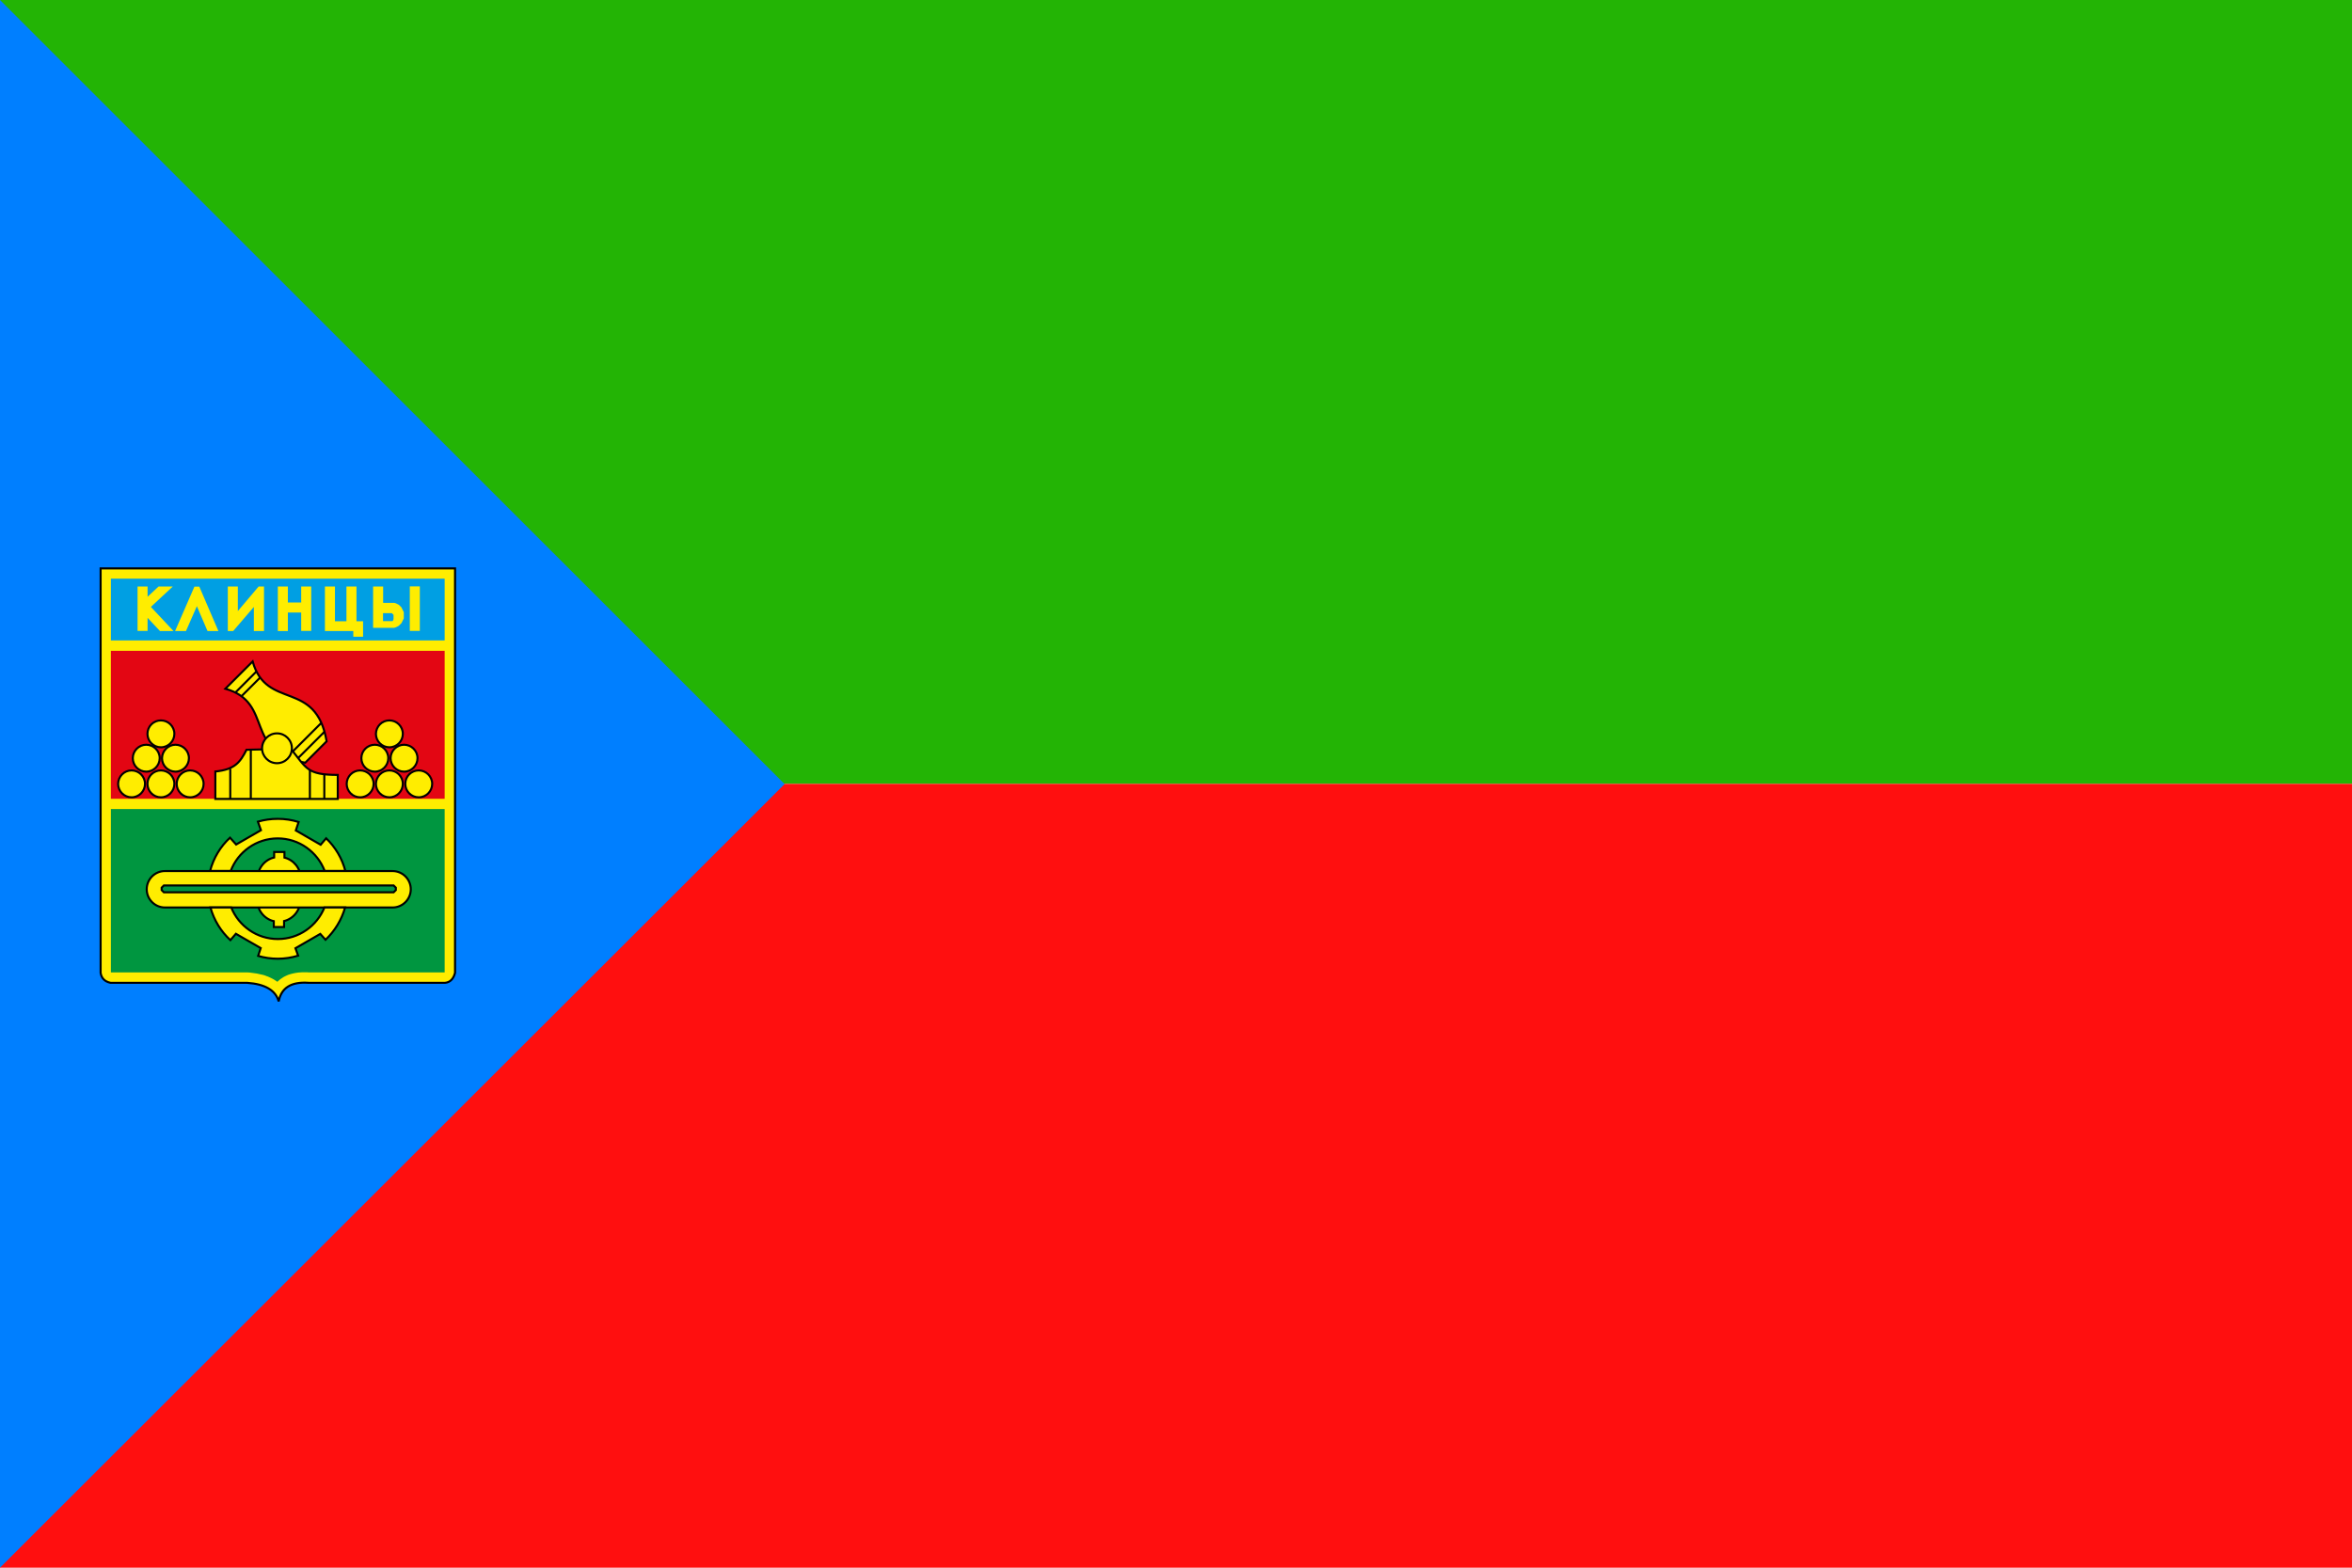 <?xml version="1.0" encoding="UTF-8" standalone="no"?>
<!-- Created with Inkscape (http://www.inkscape.org/) -->

<svg
   xmlns:dc="http://purl.org/dc/elements/1.1/"
   xmlns:cc="http://creativecommons.org/ns#"
   xmlns:rdf="http://www.w3.org/1999/02/22-rdf-syntax-ns#"
   xmlns:svg="http://www.w3.org/2000/svg"
   xmlns="http://www.w3.org/2000/svg"
   xmlns:sodipodi="http://sodipodi.sourceforge.net/DTD/sodipodi-0.dtd"
   xmlns:inkscape="http://www.inkscape.org/namespaces/inkscape"
   width="300mm"
   height="200mm"
   viewBox="0 0 300 200"
   version="1.1"
   id="svg8"
   inkscape:version="0.92.2 (5c3e80d, 2017-08-06)"
   sodipodi:docname="Flag of Klintsy.svg">
  <defs
     id="defs2" />
  <sodipodi:namedview
     id="base"
     pagecolor="#ffffff"
     bordercolor="#666666"
     borderopacity="1.0"
     inkscape:pageopacity="0.0"
     inkscape:pageshadow="2"
     inkscape:zoom="0.50233308"
     inkscape:cx="617.23144"
     inkscape:cy="315.44215"
     inkscape:document-units="mm"
     inkscape:current-layer="layer1"
     showgrid="false"
     showguides="true"
     inkscape:guide-bbox="true"
     inkscape:window-width="1366"
     inkscape:window-height="706"
     inkscape:window-x="-8"
     inkscape:window-y="-8"
     inkscape:window-maximized="1" />
  <g
     inkscape:label="Layer 1"
     inkscape:groupmode="layer"
     id="layer1"
     transform="translate(0,-97)">
    <g
       id="g1072">
      <g
         id="g975">
        <rect
           style="opacity:1;fill:#23b405;fill-opacity:1;stroke:none;stroke-width:1;stroke-miterlimit:4;stroke-dasharray:none;stroke-opacity:1"
           id="rect21"
           width="300"
           height="100"
           x="1.4876989e-014"
           y="97" />
        <rect
           style="opacity:1;fill:#ff0f0f;fill-opacity:1;stroke:none;stroke-width:1;stroke-miterlimit:4;stroke-dasharray:none;stroke-opacity:1"
           id="rect21-1"
           width="300"
           height="100"
           x="-1.4210855e-014"
           y="197" />
        <path
           style="fill:#007fff;fill-opacity:1;stroke:none;stroke-width:0.265;stroke-linecap:butt;stroke-linejoin:miter;stroke-miterlimit:4;stroke-dasharray:none;stroke-opacity:1"
           d="M 0,97 V 297 L 100.075,197.03 Z"
           id="path854"
           inkscape:connector-curvature="0"
           sodipodi:nodetypes="cccc" />
      </g>
      <g
         transform="matrix(0.156,0,0,0.156,11.773,168.735)"
         id="g89">
        <path
           style="clip-rule:evenodd;fill:#ffed00;fill-rule:evenodd;stroke:#000000;stroke-width:1.685;stroke-miterlimit:2.613"
           inkscape:connector-curvature="0"
           class="st0"
           d="m 6.8,5 h 289.8 c 0,110.3 0,220.4 0,330.7 -1.2,4.8 -3.9,7.8 -8.1,8.2 H 176.8 c -14.2,-1 -22.3,4.1 -24.4,15.2 -2.5,-9.1 -11.2,-14.2 -25.9,-15.2 -37.2,0 -74.5,0 -111.6,0 -4.8,-1 -7.4,-3.8 -8.1,-8.1 z"
           id="path4" />
        <polygon
           style="clip-rule:evenodd;fill:#009fe3;fill-rule:evenodd"
           class="st1"
           points="288.1,13.4 288.1,63.9 15.2,63.9 15.2,13.4 "
           id="polygon6" />
        <polygon
           style="clip-rule:evenodd;fill:#e30613;fill-rule:evenodd"
           class="st2"
           points="288.1,72.4 288.1,193.4 15.2,193.4 15.2,72.4 "
           id="polygon8" />
        <polygon
           style="clip-rule:evenodd;fill:#009640;fill-rule:evenodd"
           class="st3"
           points="144.9,339.4 143.6,338.8 142.4,338.4 141.2,337.9 139.9,337.5 138.6,337.2 137.2,336.9 135.8,336.6 134.5,336.3 133,336.1 131.6,335.9 130.1,335.7 128.6,335.5 126.9,335.4 15.2,335.4 15.2,201.8 288.1,201.8 288.1,335.4 177,335.4 175.9,335.3 174.4,335.3 172.9,335.3 171.4,335.3 170,335.4 168.5,335.5 167.1,335.7 165.8,335.9 164.4,336.2 163.1,336.5 161.7,336.9 160.4,337.3 159.2,337.8 157.9,338.4 156.7,339 155.6,339.7 154.4,340.5 153.3,341.3 152.3,342.2 151.3,343.1 150.5,342.5 149.4,341.8 148.3,341.1 147.2,340.5 146,339.9 "
           id="polygon10" />
        <path
           style="clip-rule:evenodd;fill:#ffed00;fill-rule:evenodd;stroke:#000000;stroke-width:1.685;stroke-miterlimit:2.613"
           inkscape:connector-curvature="0"
           class="st4"
           d="m 174.1,163.9 c -51.1,-8.8 -25,-49.1 -65.3,-60.5 l 22.3,-22.3 c 11.4,40.3 51.7,14.2 60.5,65.3 z"
           id="path12" />
        <path
           style="clip-rule:evenodd;fill:#ffed00;fill-rule:evenodd;stroke:#000000;stroke-width:1.685;stroke-miterlimit:2.613"
           inkscape:connector-curvature="0"
           class="st0"
           d="m 126.1,153.3 36.2,-0.8 c 13.1,16.1 13,21.3 38.4,21.4 v 19.6 H 100.6 v -22.4 c 15.7,-1.6 20.2,-7.3 25.5,-17.8 z"
           id="path14" />
        <path
           style="clip-rule:evenodd;fill:#ffed00;fill-rule:evenodd;stroke:#000000;stroke-width:1.685;stroke-miterlimit:2.613"
           inkscape:connector-curvature="0"
           class="st0"
           d="m 151,139.9 c 6.7,0 12.2,5.5 12.2,12.2 0,6.7 -5.5,12.2 -12.2,12.2 -6.7,0 -12.2,-5.5 -12.2,-12.2 0.1,-6.8 5.5,-12.2 12.2,-12.2 z"
           id="path16" />
        <path
           style="clip-rule:evenodd;fill:#ffed00;fill-rule:evenodd;stroke:#000000;stroke-width:1.685;stroke-miterlimit:2.613"
           inkscape:connector-curvature="0"
           class="st0"
           d="m 32.1,170.2 c 6,0 11,4.9 11,11 0,6 -4.9,11 -11,11 -6,0 -11,-4.9 -11,-11 0.1,-6.1 5,-11 11,-11 z"
           id="path18" />
        <path
           style="clip-rule:evenodd;fill:#ffed00;fill-rule:evenodd;stroke:#000000;stroke-width:1.685;stroke-miterlimit:2.613"
           inkscape:connector-curvature="0"
           class="st0"
           d="m 56.1,170.2 c 6,0 11,4.9 11,11 0,6 -4.9,11 -11,11 -6,0 -11,-4.9 -11,-11 0,-6.1 4.9,-11 11,-11 z"
           id="path20" />
        <path
           style="clip-rule:evenodd;fill:#ffed00;fill-rule:evenodd;stroke:#000000;stroke-width:1.685;stroke-miterlimit:2.613"
           inkscape:connector-curvature="0"
           class="st0"
           d="m 80,170.2 c 6,0 11,4.9 11,11 0,6 -4.9,11 -11,11 -6,0 -11,-4.9 -11,-11 0,-6.1 5,-11 11,-11 z"
           id="path22" />
        <path
           style="clip-rule:evenodd;fill:#ffed00;fill-rule:evenodd;stroke:#000000;stroke-width:1.685;stroke-miterlimit:2.613"
           inkscape:connector-curvature="0"
           class="st0"
           d="m 44.1,149.2 c 6,0 11,4.9 11,11 0,6 -4.9,11 -11,11 -6,0 -11,-4.9 -11,-11 0,-6 5,-11 11,-11 z"
           id="path24" />
        <path
           style="clip-rule:evenodd;fill:#ffed00;fill-rule:evenodd;stroke:#000000;stroke-width:1.685;stroke-miterlimit:2.613"
           inkscape:connector-curvature="0"
           class="st0"
           d="m 68,149.2 c 6,0 11,4.9 11,11 0,6 -4.9,11 -11,11 -6,0 -11,-4.9 -11,-11 0.1,-6 5,-11 11,-11 z"
           id="path26" />
        <path
           style="clip-rule:evenodd;fill:#ffed00;fill-rule:evenodd;stroke:#000000;stroke-width:1.685;stroke-miterlimit:2.613"
           inkscape:connector-curvature="0"
           class="st0"
           d="m 56.1,129.3 c 6,0 11,4.9 11,11 0,6 -4.9,11 -11,11 -6,0 -11,-4.9 -11,-11 0,-6.1 4.9,-11 11,-11 z"
           id="path28" />
        <path
           style="clip-rule:evenodd;fill:#ffed00;fill-rule:evenodd;stroke:#000000;stroke-width:1.685;stroke-miterlimit:2.613"
           inkscape:connector-curvature="0"
           class="st0"
           d="m 219,170.2 c 6,0 11,4.9 11,11 0,6 -4.9,11 -11,11 -6,0 -11,-4.9 -11,-11 0,-6.1 5,-11 11,-11 z"
           id="path30" />
        <path
           style="clip-rule:evenodd;fill:#ffed00;fill-rule:evenodd;stroke:#000000;stroke-width:1.685;stroke-miterlimit:2.613"
           inkscape:connector-curvature="0"
           class="st0"
           d="m 242.9,170.2 c 6,0 11,4.9 11,11 0,6 -4.9,11 -11,11 -6,0 -11,-4.9 -11,-11 0.1,-6.1 5,-11 11,-11 z"
           id="path32" />
        <path
           style="clip-rule:evenodd;fill:#ffed00;fill-rule:evenodd;stroke:#000000;stroke-width:1.685;stroke-miterlimit:2.613"
           inkscape:connector-curvature="0"
           class="st0"
           d="m 266.9,170.2 c 6,0 11,4.9 11,11 0,6 -4.9,11 -11,11 -6,0 -11,-4.9 -11,-11 0,-6.1 4.9,-11 11,-11 z"
           id="path34" />
        <path
           style="clip-rule:evenodd;fill:#ffed00;fill-rule:evenodd;stroke:#000000;stroke-width:1.685;stroke-miterlimit:2.613"
           inkscape:connector-curvature="0"
           class="st0"
           d="m 231,149.2 c 6,0 11,4.9 11,11 0,6 -4.9,11 -11,11 -6,0 -11,-4.9 -11,-11 0,-6 4.9,-11 11,-11 z"
           id="path36" />
        <path
           style="clip-rule:evenodd;fill:#ffed00;fill-rule:evenodd;stroke:#000000;stroke-width:1.685;stroke-miterlimit:2.613"
           inkscape:connector-curvature="0"
           class="st0"
           d="m 254.9,149.2 c 6,0 11,4.9 11,11 0,6 -4.9,11 -11,11 -6,0 -11,-4.9 -11,-11 0,-6 5,-11 11,-11 z"
           id="path38" />
        <path
           style="clip-rule:evenodd;fill:#ffed00;fill-rule:evenodd;stroke:#000000;stroke-width:1.685;stroke-miterlimit:2.613"
           inkscape:connector-curvature="0"
           class="st0"
           d="m 242.9,129.3 c 6,0 11,4.9 11,11 0,6 -4.9,11 -11,11 -6,0 -11,-4.9 -11,-11 0.1,-6.1 5,-11 11,-11 z"
           id="path40" />
        <path
           style="clip-rule:evenodd;fill:#ffed00;fill-rule:evenodd;stroke:#000000;stroke-width:1.685;stroke-miterlimit:2.613"
           inkscape:connector-curvature="0"
           class="st0"
           d="m 170.1,276.4 c 0,8.2 -5.7,15.1 -13.3,17 v 4.9 h -8.4 v -4.8 c -7.7,-1.8 -13.5,-8.8 -13.5,-17.1 z"
           id="path42" />
        <path
           style="clip-rule:evenodd;fill:#ffed00;fill-rule:evenodd;stroke:#000000;stroke-width:1.685;stroke-miterlimit:2.613"
           inkscape:connector-curvature="0"
           class="st0"
           d="m 157.1,241.5 c 7.6,1.9 13.3,8.8 13.3,17 h -35.2 c 0,-8.3 5.8,-15.3 13.5,-17.1 v -4.5 h 8.4 z"
           id="path44" />
        <path
           style="clip-rule:evenodd;fill:#ffed00;fill-rule:evenodd"
           inkscape:connector-curvature="0"
           class="st5"
           d="m 259.6,19.7 h 8.2 v 36.4 h -8.2 z M 37,19.8 h 8.2 v 8.4 l 9,-8.4 H 65.8 L 47.9,36.5 66.4,56.2 H 55.3 L 45.2,45.4 V 56.1 H 37 Z m 66.1,36.4 H 94.2 L 85.5,35.9 76.6,56.2 H 67.7 L 83.5,19.9 h 4 z m 37.3,0 h -8.3 V 36.5 l -16.9,19.7 h -4.4 V 19.8 h 8.2 v 20.1 l 17,-20.1 h 4.4 z m 11.3,-36.4 h 8.2 v 13.1 h 10.9 V 19.8 h 8.2 v 36.3 h -8.2 v -15 h -10.9 v 15.1 h -8.2 z m 61.7,36.4 H 190.2 V 19.8 h 8.2 v 28.4 h 9.4 V 19.8 h 8.2 v 28.4 h 5.4 v 12.7 h -8 z m 24.5,-23 h 0.1 0.4 0.4 0.4 0.4 0.4 0.3 0.3 0.3 0.3 0.3 0.3 0.3 0.3 0.3 0.3 0.3 0.3 0.3 0.3 0.3 0.3 0.3 0.2 0.2 0.2 0.2 0.2 0.2 0.2 0.2 0.2 l 0.4,0.1 0.4,0.1 0.4,0.1 0.4,0.2 0.4,0.2 0.4,0.2 0.4,0.2 0.4,0.2 0.4,0.2 0.4,0.3 0.3,0.3 0.3,0.3 0.3,0.3 0.3,0.3 0.3,0.3 0.3,0.3 0.1,0.2 0.1,0.2 0.1,0.2 0.1,0.2 0.1,0.2 0.1,0.2 0.1,0.2 0.1,0.2 0.1,0.2 0.1,0.2 0.1,0.2 0.1,0.2 0.1,0.2 0.1,0.2 0.1,0.2 0.1,0.2 0.1,0.2 0.1,0.2 0.1,0.2 0.1,0.2 v 0.2 0.2 0.2 0.2 0.2 0.2 0.2 0.2 0.2 0.2 0.2 0.2 0.2 0.2 0.2 0.2 0.2 0.2 0.2 0.2 0.2 0.2 0.2 0.2 0.2 l -0.1,0.2 -0.1,0.2 -0.1,0.2 -0.1,0.2 -0.1,0.2 -0.1,0.2 -0.1,0.2 -0.1,0.2 -0.1,0.2 -0.1,0.2 -0.1,0.2 -0.1,0.2 -0.1,0.2 -0.1,0.2 -0.1,0.2 -0.1,0.2 -0.1,0.2 -0.1,0.2 -0.1,0.2 -0.3,0.3 -0.3,0.3 -0.3,0.3 -0.3,0.3 -0.3,0.3 -0.3,0.3 -0.3,0.3 -0.3,0.2 -0.3,0.2 -0.4,0.2 -0.4,0.2 -0.4,0.2 -0.4,0.2 -0.4,0.2 -0.4,0.1 -0.4,0.1 -0.2,0.1 -0.2,0.1 h -0.2 -0.2 -0.2 -0.2 -0.2 -0.2 -0.2 -0.2 -0.2 -0.3 -0.3 -0.3 -0.3 -0.3 -0.3 -0.3 -0.3 -0.3 -0.3 -0.3 -0.3 -0.3 -0.3 -0.3 -0.3 -0.3 -0.4 -0.4 -0.4 -0.4 -8.8 V 19.8 h 8.2 v 13.4 z m 0,14.9 h 0.8 0.3 0.3 0.3 0.3 0.3 0.3 0.3 0.3 0.3 0.2 0.2 0.2 0.2 0.2 0.2 0.2 0.2 0.2 0.2 0.2 0.2 0.1 0.1 0.1 0.1 0.1 0.1 0.1 0.1 0.1 v 0 0 h 0.1 0.1 0.1 0.1 0.1 0.1 0.1 l 0.1,-0.1 0.1,-0.1 0.1,-0.1 0.1,-0.1 0.1,-0.1 0.1,-0.1 V 47 l 0.1,-0.1 0.1,-0.1 0.1,-0.1 V 46.6 46.5 46.4 46.3 46.2 46.1 46 45.9 45.8 45.7 45.5 45.3 45.1 44.9 44.7 44.5 44.3 44.1 43.9 43.7 43.5 43.4 43.3 43.2 43.1 43 l -0.1,-0.1 -0.1,-0.1 -0.1,-0.1 -0.1,-0.1 -0.1,-0.1 -0.1,-0.1 -0.1,-0.1 -0.1,-0.1 -0.1,-0.1 -0.1,-0.1 -0.1,-0.1 -0.1,-0.1 -0.1,-0.1 -0.1,-0.1 h -0.1 -0.1 -0.1 -0.1 -0.1 -0.1 -0.1 -0.1 -0.1 -0.1 -0.1 -0.1 -0.1 -0.1 -0.1 -0.1 -0.2 -0.2 -0.2 -0.2 -0.2 -0.2 -0.2 -0.2 -0.2 -0.2 -0.2 -0.2 -0.2 -0.2 -0.3 -0.3 -0.3 -0.3 -0.3 -0.3 -0.3 -0.3 -0.3 -0.1 v 6.5 z"
           id="path46" />
        <path
           style="clip-rule:evenodd;fill:#ffed00;fill-rule:evenodd;stroke:#000000;stroke-width:1.685;stroke-miterlimit:2.613"
           inkscape:connector-curvature="0"
           class="st0"
           d="m 246,264.3 h 0.1 0.1 0.1 0.1 l 0.1,0.1 0.1,0.1 0.1,0.1 0.1,0.1 0.1,0.1 0.1,0.1 0.1,0.1 0.1,0.1 0.1,0.1 0.1,0.1 0.1,0.1 0.1,0.1 0.1,0.1 0.1,0.1 0.1,0.1 0.1,0.1 0.1,0.1 0.1,0.1 v 0.1 0.1 0.1 0.1 0.2 0.2 0.2 0.2 0.2 0.2 0.1 0.1 0.1 0.1 l -0.1,0.1 -0.1,0.1 -0.1,0.1 -0.1,0.1 -0.1,0.1 -0.1,0.1 -0.1,0.1 -0.1,0.1 -0.1,0.1 -0.1,0.1 -0.1,0.1 -0.1,0.1 -0.1,0.1 -0.1,0.1 -0.1,0.1 -0.1,0.1 -0.1,0.1 -0.1,0.1 h -0.1 -0.1 -0.1 -0.1 -0.2 -0.2 -0.3 -185.7 -0.3 -0.2 -0.2 -0.1 -0.1 -0.1 -0.1 l -0.1,-0.1 -0.1,-0.1 -0.1,-0.1 -0.1,-0.1 -0.1,-0.1 -0.1,-0.1 -0.1,-0.1 -0.1,-0.1 -0.1,-0.1 -0.1,-0.1 -0.1,-0.1 -0.1,-0.1 -0.1,-0.1 -0.1,-0.1 -0.1,-0.1 -0.1,-0.1 -0.1,-0.1 -0.1,-0.1 v -0.1 -0.1 -0.1 -0.1 -0.2 -0.2 -0.2 -0.2 -0.2 -0.2 -0.1 -0.1 -0.1 -0.1 l 0.1,-0.1 0.1,-0.1 0.1,-0.1 0.1,-0.1 0.1,-0.1 0.1,-0.1 0.1,-0.1 0.1,-0.1 0.1,-0.1 0.1,-0.1 0.1,-0.1 0.1,-0.1 0.1,-0.1 0.1,-0.1 0.1,-0.1 0.1,-0.1 0.1,-0.1 0.1,-0.1 h 0.1 0.1 0.1 0.1 0.2 0.2 0.3 185.8 0.3 0.2 z M 59.4,252.5 h 186.1 c 8.2,0 14.9,6.7 14.9,14.9 v 0 c 0,8.2 -6.7,14.9 -14.9,14.9 H 59.4 c -8.2,0 -14.9,-6.7 -14.9,-14.9 v 0 c 0,-8.2 6.7,-14.9 14.9,-14.9 z"
           id="path48" />
        <path
           style="clip-rule:evenodd;fill:#ffed00;fill-rule:evenodd;stroke:#000000;stroke-width:1.685;stroke-miterlimit:2.613"
           inkscape:connector-curvature="0"
           class="st0"
           d="m 206.7,282.3 c -2.9,10.2 -8.5,19.3 -16,26.4 l -4.3,-4.8 -20.3,11.7 2.2,6.1 c -5.3,1.6 -10.9,2.5 -16.6,2.5 -5.6,0 -11,-0.8 -16.1,-2.3 l 2.1,-6.4 -20.3,-11.7 -4.5,5.2 c -7.7,-7.1 -13.4,-16.3 -16.3,-26.7 h 17 c 6.1,15.1 20.9,25.8 38.1,25.8 17.2,0 32,-10.7 38.1,-25.8 z"
           id="path50" />
        <path
           style="clip-rule:evenodd;fill:#ffed00;fill-rule:evenodd;stroke:#000000;stroke-width:1.685;stroke-miterlimit:2.613"
           inkscape:connector-curvature="0"
           class="st0"
           d="m 151.6,209.8 c 6,0 11.7,0.9 17.1,2.6 l -2.3,6.9 20.3,11.7 4.5,-5.3 c 7.5,7.2 13,16.4 15.7,26.7 H 190 c -5.9,-15.5 -20.9,-26.6 -38.4,-26.6 -17.5,0 -32.6,11.1 -38.4,26.6 H 96.3 c 2.8,-10.6 8.5,-20 16.3,-27.2 l 5,5.6 20.3,-11.7 -2.5,-7 c 5.2,-1.5 10.6,-2.3 16.2,-2.3 z"
           id="path52" />
        <path
           style="fill:none;stroke:#000000;stroke-width:1.685;stroke-miterlimit:2.613"
           inkscape:connector-curvature="0"
           class="st6"
           d="m 112.8,168.8 v 24.5 m 16.8,-40.1 v 40.4 M 177.9,170 v 23.6 m 11.8,-20.1 v 20 m -72.8,-86.9 17.4,-17.4 m -12.4,20.4 15.3,-15.3 m 26.8,60.3 23.1,-23.1 m -18.9,28.7 21.7,-21.7"
           id="path54" />
      </g>
    </g>
  </g>
</svg>
